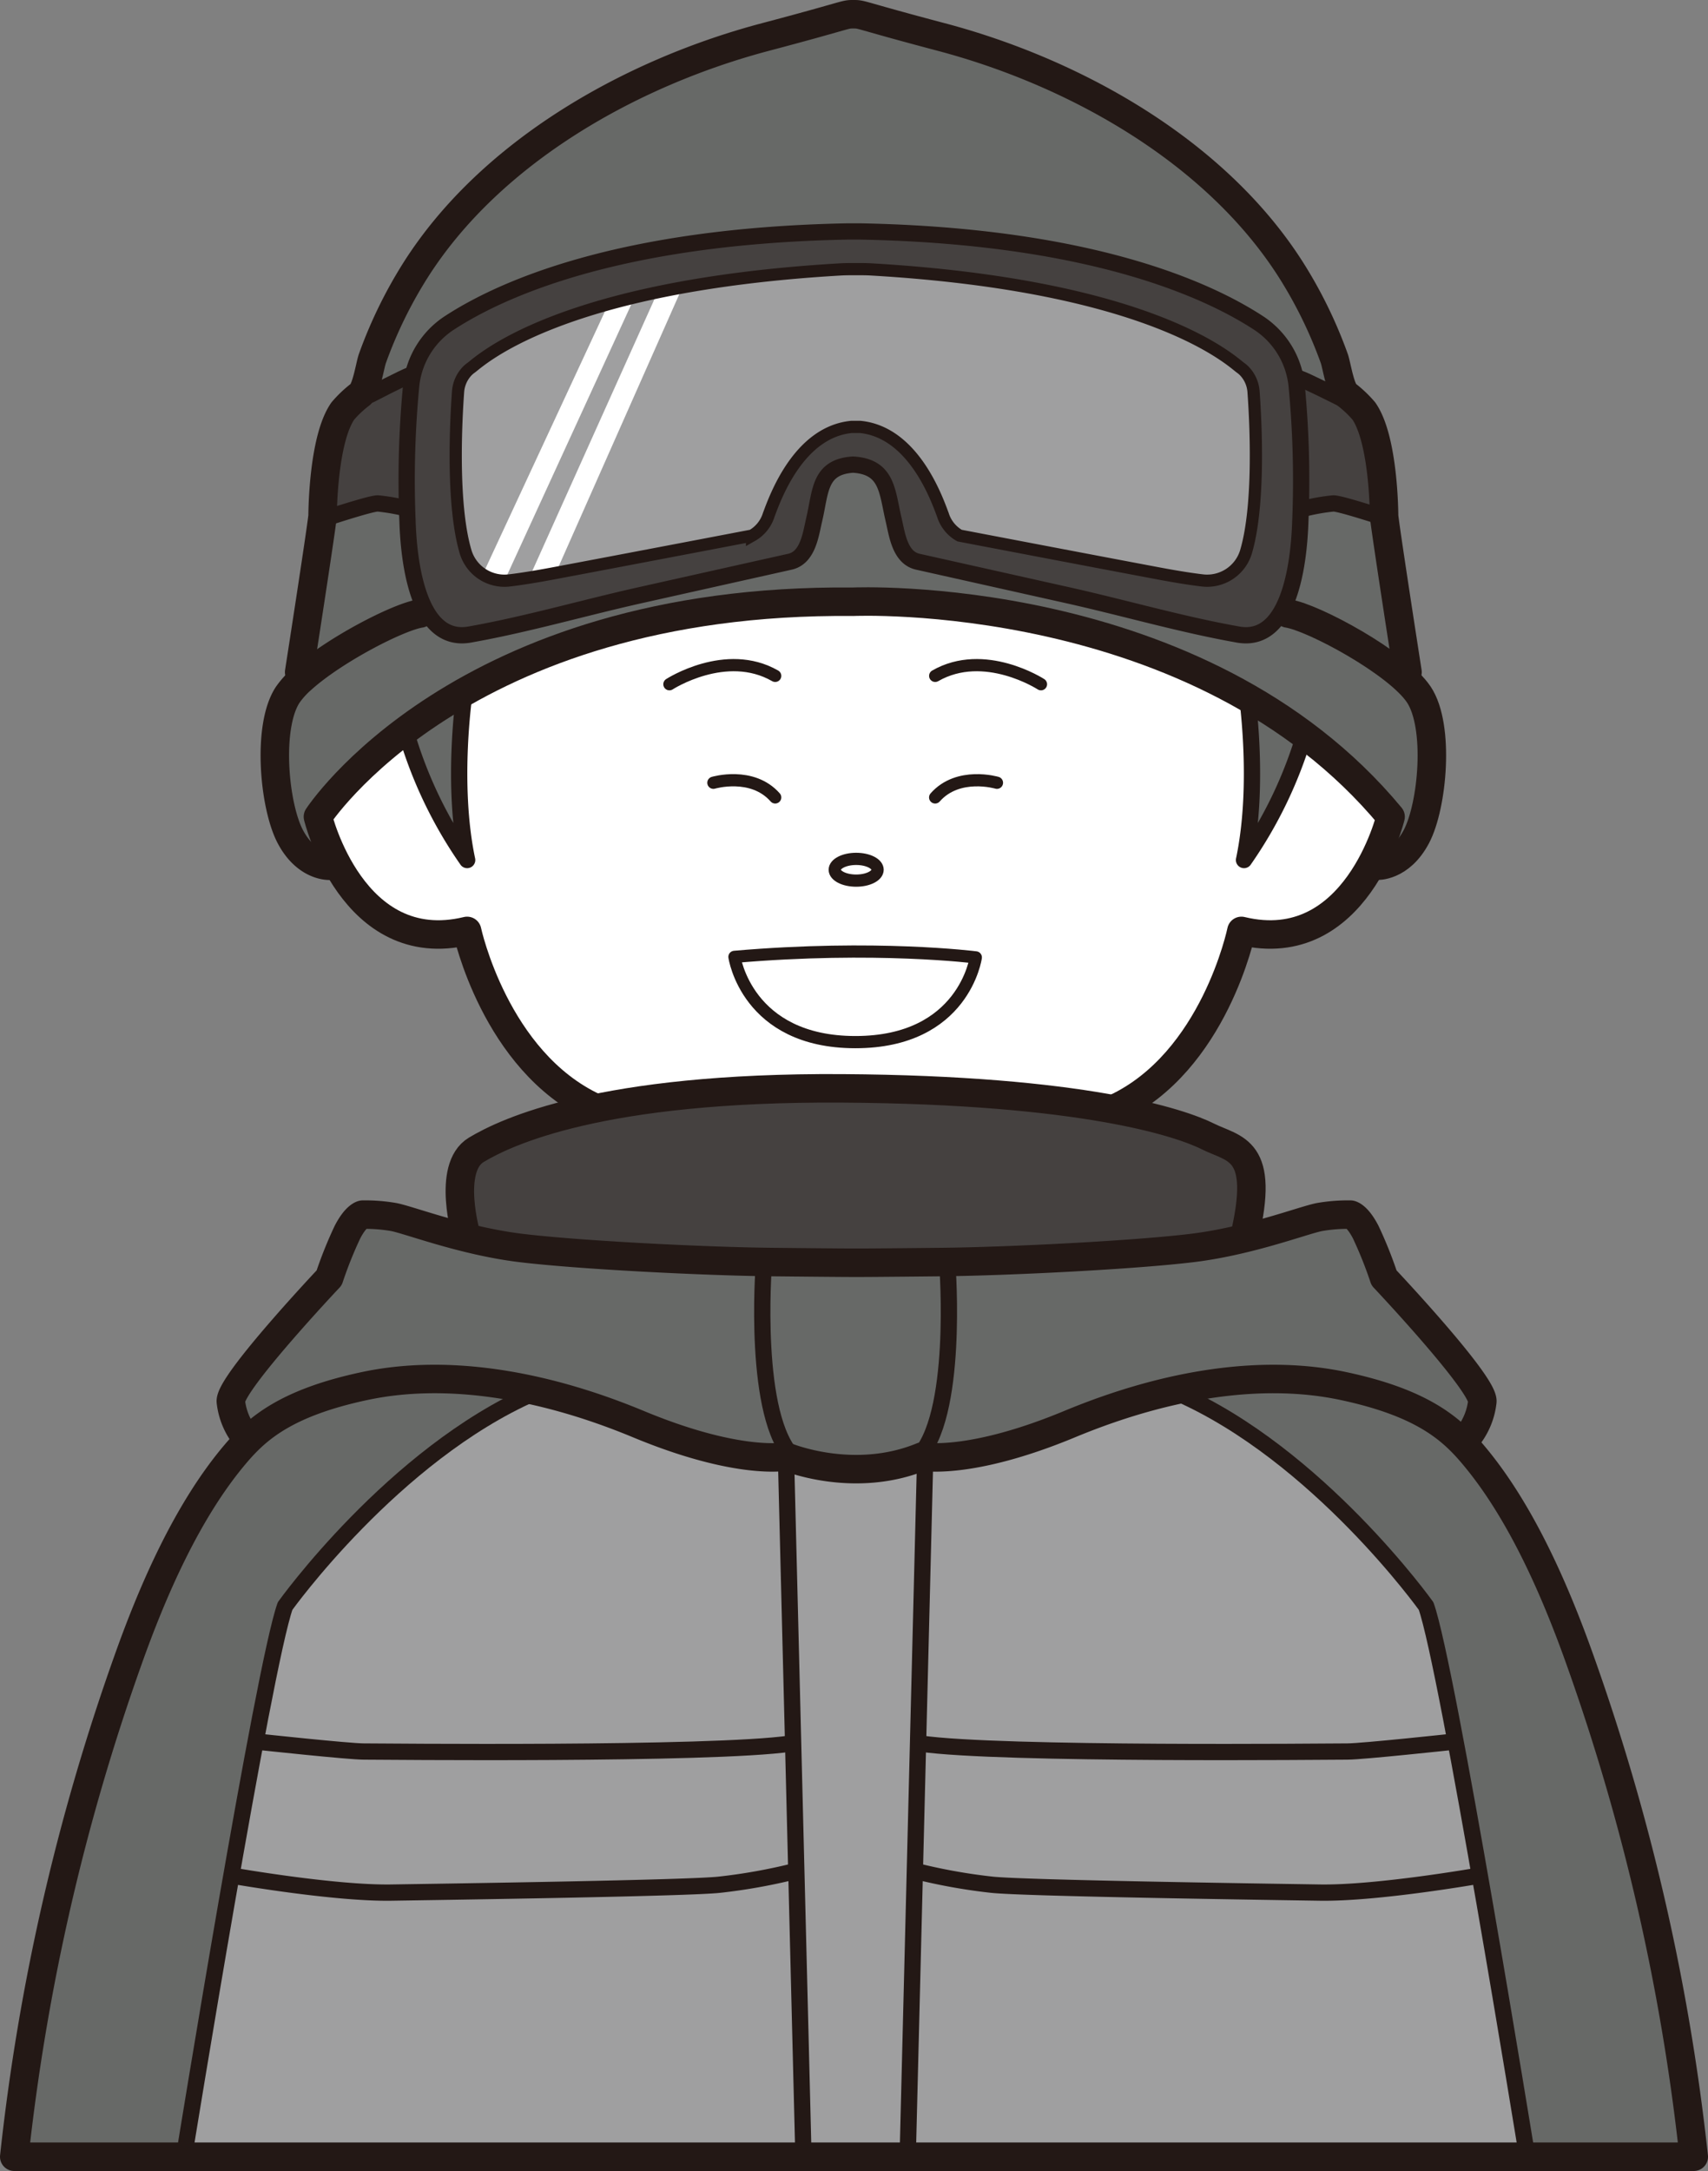 <svg xmlns="http://www.w3.org/2000/svg" width="363.292" height="461.67" viewBox="0 0 363.292 461.67">
  <rect x="0" y="0" width="363.292" height="461.67" fill="#808080" stroke="none"/>
  <g id="staff_kh" transform="translate(-3.238 -5.393)">
    <path id="パス_18492" data-name="パス 18492" d="M268.659,186.364a95.1,95.1,0,0,0,11.417-24.53,119.835,119.835,0,0,0-11.087-7.284C269.47,158.159,271.117,172.652,268.659,186.364Z" fill="#676967"/>
    <path id="パス_18493" data-name="パス 18493" d="M287.57,378.309c-8.539.061-16.571.091-24.045.091-33.788,0-56.342-.619-64.5-1.8a.44.44,0,0,1-.114-.04l-.654,26.378a.41.41,0,0,1,.232.014,120.048,120.048,0,0,0,15.646,2.787c6.038.711,52.529,1.42,67.806,1.653l2.079.032c11.95.179,32.983-3.47,33.461-3.553-1.689-9.636-3.415-19.24-5.023-27.79a.426.426,0,0,1-.276.147c-.782.084-19.183,2.064-22.358,2.064C289.552,378.3,288.774,378.3,287.57,378.309Z" fill="#9f9fa0"/>
    <path id="パス_18494" data-name="パス 18494" d="M90.707,84.79A18.451,18.451,0,0,1,98.566,73.7c10.559-6.893,35.644-18.595,85.015-19.526h2.552c49.379.931,74.465,12.633,85.023,19.526a18.45,18.45,0,0,1,8.006,11.72.418.418,0,0,1,.306-.021c.875.279,6.678,2.81,9.913,4.229-.992-.769-1.61-3.126-2.251-5.911-.193-.84-.36-1.565-.5-1.949A95.21,95.21,0,0,0,277.523,63.1c-14.214-22.423-41.957-40.9-74.212-49.428-7.872-2.081-11.992-3.254-14.453-3.954-2.7-.768-3.045-.866-3.808-.866h-.609c-.763,0-1.11.1-3.809.867-2.461.7-6.582,1.872-14.453,3.953-32.254,8.527-60,27-74.211,49.428a95.257,95.257,0,0,0-9.11,18.668c-.138.384-.3,1.11-.5,1.949A20.368,20.368,0,0,1,80.7,88.943c3.151-1.4,8.788-3.9,9.656-4.191A.433.433,0,0,1,90.707,84.79Z" fill="#676967"/>
    <path id="パス_18495" data-name="パス 18495" d="M185.348,192.231c2.433,0,4.128-.991,4.128-1.879s-1.695-1.88-4.128-1.88-4.128.991-4.128,1.88S182.915,192.231,185.348,192.231Z" fill="#fff"/>
    <path id="パス_18496" data-name="パス 18496" d="M90.094,161.213a96.748,96.748,0,0,0,11.7,25.146c-2.483-13.941-.735-29.437-.267-33.042-1.63.94-3.25,1.912-4.853,2.939-2.456,1.572-4.714,3.149-6.79,4.7A.431.431,0,0,1,90.094,161.213Z" fill="#676967"/>
    <path id="パス_18497" data-name="パス 18497" d="M159.965,209.266c.572,2.83,4.514,17.309,25.216,17.309,20.733,0,24.562-14.43,25.108-17.209A272.592,272.592,0,0,0,159.965,209.266Z" fill="#fff"/>
    <path id="パス_18498" data-name="パス 18498" d="M280.422,114.014a.492.492,0,0,1-.115,0c-.019.761-.04,1.532-.066,2.32-.173,5.209-.962,13.612-3.995,19.112,5.547.795,19.74,8.116,26.479,14.407-.642-3.882-4.69-28.382-5.442-34.026-2.738-.9-9.26-2.952-10.422-2.952A53.986,53.986,0,0,0,280.422,114.014Z" fill="#676967"/>
    <path id="パス_18499" data-name="パス 18499" d="M267.569,84.557a5.433,5.433,0,0,0-.727-.611c-.107-.075-.273-.209-.5-.4-7.9-6.394-28.5-17.551-77.751-20.431-.673-.039-1.369-.059-2.068-.059h-2.477c-.718,0-1.432.021-2.12.061C132.692,66,112.093,77.158,104.2,83.55c-.23.187-.4.32-.5.4a5.485,5.485,0,0,0-.726.611,6.656,6.656,0,0,0-1.872,4.272c-.389,5.375-1.42,23.7,1.61,33.839a8.175,8.175,0,0,0,8.845,5.72c2.424-.286,5.462-.771,9.031-1.439,13.174-2.471,41.049-7.8,42.482-8.073a7.489,7.489,0,0,0,3.276-4.132l.116-.311c4.337-11.649,10.335-17.936,17.829-18.685l1.947,0,.022,0c7.493.749,13.491,7.035,17.829,18.683l.116.313a7.486,7.486,0,0,0,3.276,4.132c1.436.276,29.309,5.6,42.481,8.073,3.57.669,6.609,1.153,9.032,1.439a8.173,8.173,0,0,0,8.845-5.72c3.031-10.146,2-28.466,1.609-33.839A6.65,6.65,0,0,0,267.569,84.557Z" fill="#9f9fa0"/>
    <path id="パス_18500" data-name="パス 18500" d="M203.568,274.2c-14.211.148-17.342.15-17.371.15h-1.512c-.031,0-3.162,0-17.372-.15-.358,0-.729-.008-1.1-.014-.141,1.953-2.215,33.016,6.273,41.005a.433.433,0,0,1,.124.247c4.278,1.319,14.654,3.674,25.328-.219.008-.009.011-.02.02-.028,8.644-8.135,6.385-40.114,6.32-41Z" fill="#676967"/>
    <path id="パス_18501" data-name="パス 18501" d="M279.457,87.277a205.711,205.711,0,0,1,.87,25.874,50.553,50.553,0,0,1,6.535-1.136c1.375,0,8.133,2.162,10.337,2.88-.03-2.22-.358-16.283-4.219-21.844,0,0-.709-.811-1.557-1.66-.022,0-.041.018-.063.018a.436.436,0,0,1-.175-.037c-.105-.046-10.258-4.526-11.863-5.1C279.376,86.6,279.422,86.938,279.457,87.277Z" fill="#454140"/>
    <path id="パス_18502" data-name="パス 18502" d="M268.662,122.917a9.1,9.1,0,0,1-9.776,6.331c-2.442-.288-5.5-.775-9.089-1.448-13.457-2.523-42.251-8.026-42.54-8.082l-.092-.028a8.056,8.056,0,0,1-3.776-4.641l-.118-.314c-4.208-11.3-9.955-17.4-17.083-18.122h-1.861c-7.094.712-12.849,6.81-17.061,18.124l-.116.312a8.064,8.064,0,0,1-3.777,4.641l-.092.028c-.289.056-29.083,5.559-42.54,8.082-3.588.673-6.645,1.16-9.089,1.448a9.035,9.035,0,0,1-9.776-6.331c-3.072-10.282-2.035-28.738-1.644-34.149a7.519,7.519,0,0,1,2.126-4.824,6.172,6.172,0,0,1,.841-.706c.1-.068.247-.19.454-.358,7.978-6.458,28.749-17.725,78.22-20.62.705-.042,1.436-.062,2.17-.062h2.477c.717,0,1.429.021,2.119.061,49.489,2.893,70.266,14.162,78.245,20.622.208.168.357.29.455.358a6.431,6.431,0,0,1,.841.707,7.518,7.518,0,0,1,2.125,4.824C270.7,94.178,271.735,112.631,268.662,122.917ZM278.6,87.368a17.609,17.609,0,0,0-7.914-12.94c-10.48-6.842-35.4-18.458-84.558-19.385H183.59c-49.146.927-74.069,12.543-84.549,19.385a17.6,17.6,0,0,0-7.913,12.94,211.64,211.64,0,0,0-.779,28.942c.214,6.444,1.353,17.885,6.586,22.128a7.307,7.307,0,0,0,6.13,1.471c7.561-1.339,15.269-3.257,22.722-5.113,4.416-1.1,8.982-2.236,13.454-3.236l31.933-7.137c3.117-.7,3.918-4.447,4.562-7.46.09-.423.177-.829.266-1.208.226-.96.4-1.9.578-2.812.889-4.683,1.658-8.726,7.993-9.174l.3.005c6.486.459,7.342,4.663,8.33,9.531.162.795.328,1.615.525,2.45.089.379.176.785.266,1.208.644,3.013,1.445,6.762,4.563,7.46l31.932,7.137c4.472,1,9.038,2.137,13.455,3.236,7.453,1.856,15.16,3.774,22.721,5.113a7.3,7.3,0,0,0,6.13-1.471c5.232-4.241,6.372-15.684,6.586-22.128A211.84,211.84,0,0,0,278.6,87.368Z" fill="#454140"/>
    <path id="パス_18503" data-name="パス 18503" d="M253.5,302.02a.43.43,0,0,1-.229-.538,133.849,133.849,0,0,0-22.357,7.155c-17.523,7.276-27.35,7.314-30.505,7.055,0,.013.007.025.007.039l-1.489,60.049a.429.429,0,0,1,.217-.034c9.92,1.432,41.324,2.037,88.413,1.7,1.207-.008,1.989-.014,2.264-.014,3.128,0,22.073-2.039,22.264-2.06a.437.437,0,0,1,.245.056c-2.589-13.73-4.859-24.623-6.155-28.3C305.143,345.7,282.407,314.692,253.5,302.02Z" fill="#9f9fa0"/>
    <path id="パス_18504" data-name="パス 18504" d="M70.5,178.843c.075-.117,7.795-11.839,25.661-23.287,16.465-10.55,45.19-23.061,88.506-22.63a177.662,177.662,0,0,1,42.027,4.483c15.744,3.551,36.067,10.465,54.1,23.877a.4.4,0,0,1,.1.078A106.734,106.734,0,0,1,299.354,178.8a.431.431,0,0,1,.088.378,47.388,47.388,0,0,1-4.063,10.057c1.063-.039,5.8-.534,8.752-6.151,3.381-6.424,4.9-23.212.541-29.745-4.328-6.493-22.948-16.461-28.833-17.075a.319.319,0,0,1-.06-.018,11.539,11.539,0,0,1-2.443,2.863,7.894,7.894,0,0,1-5.1,1.808,9.887,9.887,0,0,1-1.729-.157c-7.591-1.344-15.313-3.266-22.78-5.126-4.411-1.1-8.973-2.234-13.435-3.231l-31.932-7.138c-3.658-.818-4.56-5.04-5.22-8.123-.089-.417-.174-.818-.262-1.191-.2-.843-.368-1.672-.531-2.475-.993-4.89-1.712-8.424-7.53-8.84l-.225,0c-5.631.4-6.275,3.784-7.165,8.47-.175.92-.356,1.871-.586,2.848-.088.373-.173.774-.262,1.191-.659,3.083-1.562,7.305-5.22,8.123L139.429,132.4c-4.461,1-9.022,2.133-13.433,3.231-7.468,1.859-15.19,3.782-22.78,5.126a8.136,8.136,0,0,1-6.827-1.652,12.062,12.062,0,0,1-2.8-3.448.425.425,0,0,1-.229.123c-4.325.676-18.636,8.036-25.658,14.377a17.885,17.885,0,0,0-2.882,3.179c-4.356,6.534-2.84,23.322.54,29.745,3.071,5.834,8.128,5.769,8.915,5.721a47.346,47.346,0,0,1-3.836-9.627A.428.428,0,0,1,70.5,178.843Z" fill="#676967"/>
    <path id="パス_18505" data-name="パス 18505" d="M80.721,299.713c16.833-3.573,37.046-.765,58.459,8.126,20.99,8.715,31.027,6.889,31.127,6.867a.444.444,0,0,1,.252.026c.015.006.19.078.5.19-3.3-3.949-5.271-11.765-5.863-23.285a155.676,155.676,0,0,1,.154-17.458c-14.857-.243-39.583-1.533-51.378-2.971A130.01,130.01,0,0,1,91.749,266c-2.2-.676-3.946-1.209-4.9-1.383a35.01,35.01,0,0,0-6.448-.494c.029,0-1.223.312-2.868,3.5a88.152,88.152,0,0,0-3.86,9.651.41.41,0,0,1-.1.16c-8.447,8.949-20.954,23.246-20.794,25.96.188,3.194,2.652,6.629,3.342,7.533C60.42,306.807,67.029,302.623,80.721,299.713Z" fill="#676967"/>
    <path id="パス_18506" data-name="パス 18506" d="M170.083,315.616c-2.054.276-12.016,1-31.232-6.979a134.455,134.455,0,0,0-21.657-6.992.426.426,0,0,1-.254.375C88.038,314.693,65.3,345.7,64.267,347.125c-1.3,3.676-3.566,14.568-6.155,28.3a.412.412,0,0,1,.245-.051c.19.02,19.136,2.059,22.263,2.059.276,0,1.056.006,2.263.015,47.1.34,78.494-.265,88.413-1.7a.447.447,0,0,1,.216.033l-1.488-59.95A.42.42,0,0,1,170.083,315.616Z" fill="#9f9fa0"/>
    <path id="パス_18507" data-name="パス 18507" d="M63.468,346.778a.442.442,0,0,1,.055-.106c.229-.321,23.2-32.14,52.662-45.257-12.755-2.786-24.7-3.1-35.286-.856-16.923,3.6-22.832,9.139-27.043,14.05-8.519,9.94-16.074,24.412-23.1,44.243A459.633,459.633,0,0,0,6.75,463.6h35.47a.427.427,0,0,1-.156-.4C42.231,462.17,58.908,359.544,63.468,346.778Z" fill="#676967"/>
    <path id="パス_18508" data-name="パス 18508" d="M82.871,378.31c-1.2-.008-1.982-.014-2.257-.014-3.174,0-21.574-1.98-22.357-2.064a.427.427,0,0,1-.276-.147c-1.608,8.55-3.333,18.154-5.023,27.789.46.081,21.544,3.726,33.461,3.554L88.5,407.4c15.278-.233,61.769-.942,67.806-1.653a120.313,120.313,0,0,0,15.648-2.787.411.411,0,0,1,.23-.015l-.655-26.376a.426.426,0,0,1-.112.039c-8.155,1.178-30.715,1.8-64.5,1.8Q95.7,378.4,82.871,378.31Z" fill="#9f9fa0"/>
    <path id="パス_18509" data-name="パス 18509" d="M315.91,314.609c-4.209-4.912-10.117-10.452-27.041-14.049-10.459-2.223-22.251-1.946-34.837.75,29.573,13.054,52.658,45.039,52.888,45.361a.434.434,0,0,1,.055.107c4.56,12.766,21.237,115.392,21.4,116.427a.423.423,0,0,1-.156.4h34.8a459.614,459.614,0,0,0-24.01-104.751C331.986,339.022,324.432,324.55,315.91,314.609Z" fill="#676967"/>
    <path id="パス_18510" data-name="パス 18510" d="M102.89,268.245a96.3,96.3,0,0,0,11.183,2.1c12.3,1.5,38.728,2.84,53.251,2.99,14.2.148,17.333.15,17.363.15H186.2c.029,0,3.161,0,17.363-.15,14.522-.15,40.946-1.489,53.25-2.99a95.155,95.155,0,0,0,10.684-1.982c3.826-16.148-.381-17.894-5.251-19.912-.763-.316-1.552-.643-2.327-1.03-3.271-1.636-22.385-9.812-77.589-10.155-48.14-.281-69.245,8.022-77.556,13.008-6.015,3.609-1.929,17.783-1.887,17.925C102.89,268.217,102.887,268.23,102.89,268.245Z" fill="#454140"/>
    <path id="パス_18511" data-name="パス 18511" d="M205.148,274.184a154.917,154.917,0,0,1,.134,17.49c-.6,11.309-2.528,19.039-5.73,23.045.986.155,11.035,1.426,31.04-6.882,21.411-8.892,41.629-11.7,58.458-8.125,14.342,3.048,20.913,7.494,25.2,11.8.1-.116,3.645-4.453,3.861-8.118.158-2.714-12.349-17.012-20.795-25.961a.424.424,0,0,1-.1-.159,87.864,87.864,0,0,0-3.859-9.652c-1.653-3.2-2.911-3.5-2.927-3.5.006,0-.137,0-.39,0a35.576,35.576,0,0,0-6,.5c-.958.174-2.7.707-4.9,1.382a129.924,129.924,0,0,1-22.219,5.209C245.021,272.658,219.96,273.959,205.148,274.184Z" fill="#676967"/>
    <path id="パス_18512" data-name="パス 18512" d="M145.383,150.541a29.3,29.3,0,0,1,7.445-3.2c5.76-1.6,11.124-1.112,15.51,1.406a.433.433,0,1,1-.431.751c-10.115-5.81-21.936,1.694-22.053,1.771a.433.433,0,0,1-.471-.727Zm23.025,24.752a.432.432,0,0,1-.611-.04c-4.658-5.292-12.618-3.014-12.7-2.989a.433.433,0,0,1-.247-.83c.086-.025,8.568-2.465,13.6,3.248A.433.433,0,0,1,168.408,175.293Zm16.937,12.313c2.8,0,4.994,1.205,4.994,2.745s-2.194,2.745-4.994,2.745-4.993-1.206-4.993-2.745S182.546,187.606,185.345,187.606Zm16.478-12.924c5.025-5.711,13.507-3.273,13.594-3.248a.433.433,0,1,1-.247.83c-.079-.025-8.041-2.3-12.7,2.99a.433.433,0,0,1-.65-.572Zm.109-25.936c4.385-2.517,9.75-3,15.51-1.406a29.323,29.323,0,0,1,7.445,3.2.433.433,0,0,1-.471.727c-.119-.077-11.939-7.582-22.052-1.771a.433.433,0,1,1-.432-.751Zm-16.75,78.692c-23.225,0-26.127-18.318-26.153-18.5a.434.434,0,0,1,.089-.33.441.441,0,0,1,.3-.163c29.734-2.58,51.215.088,51.429.115a.435.435,0,0,1,.289.167.428.428,0,0,1,.085.322C211.2,209.23,208.408,227.438,185.182,227.438Zm-55.19,13.2c12.293-2.517,29.215-4.366,52.341-4.233,7.13.044,35.643.475,57.755,4.417a.418.418,0,0,1,.153-.125c20.685-9.637,26.562-37.152,26.619-37.428a.434.434,0,0,1,.193-.279.418.418,0,0,1,.333-.055c9.947,2.4,18.211-.879,24.57-9.741a46.573,46.573,0,0,0,6.589-14.011,105.822,105.822,0,0,0-17.734-16.8,91.708,91.708,0,0,1-12.624,26.161.433.433,0,0,1-.344.17.447.447,0,0,1-.181-.039.432.432,0,0,1-.242-.483c3.233-15.315.883-32.379.617-34.192a152.02,152.02,0,0,0-41.514-15.742,176.875,176.875,0,0,0-41.845-4.468c-22.273-.208-53.946,3.029-82.209,18.98-.217,1.514-2.72,19.9.556,35.422a.432.432,0,0,1-.768.35,94,94,0,0,1-13-27.08.35.35,0,0,1,0-.041c-11.544,8.749-17.118,16.55-17.932,17.737a46.506,46.506,0,0,0,6.6,14.036c6.359,8.861,14.624,12.141,24.57,9.741a.433.433,0,0,1,.525.33c.059.275,6.129,27.6,26.816,37.236A.4.4,0,0,1,129.992,240.637Z" fill="#fff"/>
    <path id="パス_18513" data-name="パス 18513" d="M72.631,115.094c.957-.315,9.4-3.081,10.954-3.081a41.249,41.249,0,0,1,5.806.975,205.178,205.178,0,0,1,.873-25.713c.059-.562.15-1.117.259-1.665-1.555.573-11.475,5.018-11.578,5.064a.437.437,0,0,1-.173.037c-1.127,1.038-2.276,2.357-2.291,2.375-4.142,5.968-4.192,21.9-4.192,22.06-.016.137-.036.3-.06.488l.123-.028A.429.429,0,0,1,72.631,115.094Z" fill="#454140"/>
    <path id="パス_18514" data-name="パス 18514" d="M89.482,116.338q-.042-1.263-.072-2.482a.4.4,0,0,1-.129-.005,43.283,43.283,0,0,0-5.695-.972c-1.2,0-8.118,2.193-10.683,3.038a.432.432,0,0,1-.547-.276c0-.011,0-.022,0-.034l-.123.028c-.68,5.276-4.535,29.263-5.31,34.074.069-.064.131-.126.2-.19,6.783-6.126,21.083-13.786,26.077-14.585C90.393,129.434,89.649,121.386,89.482,116.338Z" fill="#676967"/>
    <path id="パス_18515" data-name="パス 18515" d="M173.676,463.108,172.2,403.782a123.259,123.259,0,0,1-15.8,2.821c-6.081.715-52.605,1.424-67.893,1.658l-2.079.032c-.3,0-.6.007-.9.007-12.138,0-32.265-3.493-32.722-3.573-5.089,29.06-9.8,58.069-9.892,58.616a.427.427,0,0,1-.145.259H174.027v-.088A.428.428,0,0,1,173.676,463.108Z" fill="#9f9fa0"/>
    <path id="パス_18516" data-name="パス 18516" d="M196.337,463.529h-.015a.433.433,0,0,1-.422-.444l3.655-147.374a.444.444,0,0,1,.025-.109c-.061-.008-.114-.017-.156-.024-12.853,5.239-25.567,1.274-28.545.2a.248.248,0,0,1,.007.029l3.655,147.277a.432.432,0,0,1-.422.444h-.011a.374.374,0,0,1-.081-.016v.089h22.317Z" fill="#9f9fa0"/>
    <path id="パス_18517" data-name="パス 18517" d="M327.67,463.6a.424.424,0,0,1-.145-.259c-.09-.548-4.8-29.556-9.893-58.616-.461.08-20.584,3.572-32.723,3.572-.306,0-.606,0-.9-.006l-2.078-.033c-15.288-.233-61.813-.942-67.894-1.658a123.588,123.588,0,0,1-15.8-2.82l-1.472,59.326a.432.432,0,0,1-.428.421l.007.073Z" fill="#9f9fa0"/>
    <path id="パス_18518" data-name="パス 18518" d="M105.838,127.721l26.8-57.663,5.632-1.576-27.705,60.367A10.164,10.164,0,0,1,105.838,127.721Z" fill="#fff"/>
    <path id="パス_18519" data-name="パス 18519" d="M115.8,128.275l27.218-60.548,5.421-1.383-26.987,60.893Z" fill="#fff"/>
    <path id="パス_18520" data-name="パス 18520" d="M129.651,240.893c-21.131-9.845-27.057-37.538-27.057-37.538-24.452,5.9-31.735-24.278-31.735-24.278s30.149-46.512,113.8-45.72c0,0,73.71-3.312,114.36,45.72,0,0-7.283,30.175-31.735,24.278,0,0-5.73,27.889-26.86,37.734" fill="none" stroke="#231815" stroke-linecap="round" stroke-linejoin="round" stroke-miterlimit="10" stroke-width="6.059"/>
    <path id="パス_18521" data-name="パス 18521" d="M73.43,189.5s-5,.345-8.452-6.21-5-23.458-.517-30.186a18.415,18.415,0,0,1,2.952-3.261c6.89-6.222,20.541-13.258,25.214-13.987" fill="none" stroke="#231815" stroke-linecap="round" stroke-linejoin="round" stroke-miterlimit="10" stroke-width="6.059"/>
    <path id="パス_18522" data-name="パス 18522" d="M296.059,189.494s5,.346,8.452-6.209,5-23.459.518-30.187-22.353-16.386-27.873-17.248" fill="none" stroke="#231815" stroke-linecap="round" stroke-linejoin="round" stroke-miterlimit="10" stroke-width="6.059"/>
    <path id="パス_18523" data-name="パス 18523" d="M302.616,148.321s-4.469-28.7-4.984-33.173c0,0,0-16.156-4.3-22.345a24.056,24.056,0,0,0-3.608-3.437c-1.392-.87-2.169-6.3-2.687-7.742a95.611,95.611,0,0,0-9.151-18.752c-16.051-25.321-46.018-42.093-74.466-49.615C186.6,8.81,186.6,8.423,185.048,8.423h-.607c-1.548,0-1.548.387-18.373,4.834C137.62,20.778,107.652,37.551,91.6,62.872A95.584,95.584,0,0,0,82.45,81.624c-.519,1.439-1.295,6.872-2.687,7.742a24.062,24.062,0,0,0-3.61,3.437c-4.3,6.188-4.3,22.345-4.3,22.345-.515,4.469-4.984,33.173-4.984,33.173" fill="none" stroke="#231815" stroke-linecap="round" stroke-linejoin="round" stroke-miterlimit="10" stroke-width="6.059"/>
    <path id="パス_18524" data-name="パス 18524" d="M102.467,268.325s-4.3-14.593,2.078-18.419,26.46-13.389,77.781-13.069,72.043,7.331,77.781,10.2,12.353,2.386,7.771,21.581" fill="none" stroke="#231815" stroke-linecap="round" stroke-linejoin="round" stroke-miterlimit="10" stroke-width="6.059"/>
    <path id="パス_18525" data-name="パス 18525" d="M315.676,310.618a14.572,14.572,0,0,0,2.856-7.2c.229-3.885-20.911-26.282-20.911-26.282a87.966,87.966,0,0,0-3.885-9.713c-1.829-3.542-3.239-3.734-3.239-3.734a35.6,35.6,0,0,0-6.539.5c-3.293.6-14.821,5.09-27.1,6.588s-38.926,2.844-53.3,2.994-17.366.15-17.366.15h-1.512s-2.995,0-17.368-.15-41.022-1.5-53.3-2.994-23.805-5.989-27.1-6.588a35.6,35.6,0,0,0-6.539-.5s-1.41.192-3.238,3.734a87.811,87.811,0,0,0-3.886,9.713s-21.14,22.4-20.911,26.282a14.575,14.575,0,0,0,2.856,7.2" fill="none" stroke="#231815" stroke-linecap="round" stroke-linejoin="round" stroke-miterlimit="10" stroke-width="6.059"/>
    <path id="パス_18526" data-name="パス 18526" d="M363.5,464.034a462.453,462.453,0,0,0-24.084-105.327c-5.282-14.914-12.75-32.214-23.178-44.38-4.461-5.2-10.658-10.658-27.28-14.191s-36.8-.785-58.2,8.1-31.376,6.892-31.376,6.892c-14.658,6.038-28.989,0-28.989,0s-9.975,1.995-31.377-6.892-41.581-11.635-58.2-8.1-22.819,8.986-27.281,14.191c-10.428,12.166-17.9,29.466-23.176,44.38A462.435,462.435,0,0,0,6.268,464.034Z" fill="none" stroke="#231815" stroke-linecap="round" stroke-linejoin="round" stroke-miterlimit="10" stroke-width="6.059"/>
    <path id="パス_18527" data-name="パス 18527" d="M184.837,104.205c7.175.506,7.069,5.727,8.464,11.647.737,3.13,1.305,8.13,5.156,8.992l31.932,7.138c12,2.682,24.126,6.215,36.2,8.353,11.339,2.008,12.975-16.505,13.224-24.012a211.708,211.708,0,0,0-.782-29,18.1,18.1,0,0,0-8.107-13.256c-10.859-7.089-35.845-18.532-84.786-19.456h-2.544c-48.941.924-73.926,12.367-84.785,19.456A18.1,18.1,0,0,0,90.7,87.321a211.856,211.856,0,0,0-.782,29c.249,7.507,1.885,26.02,13.224,24.012,12.069-2.138,24.2-5.671,36.195-8.353l31.932-7.138c3.851-.862,4.419-5.862,5.156-8.992,1.4-5.92,1-11.145,8.18-11.651Z" fill="none" stroke="#231815" stroke-miterlimit="10" stroke-width="3.462"/>
    <path id="パス_18528" data-name="パス 18528" d="M81.969,89.352s7.342-3.8,8.524-4.189" fill="none" stroke="#231815" stroke-linecap="round" stroke-linejoin="round" stroke-miterlimit="10" stroke-width="3.462"/>
    <path id="パス_18529" data-name="パス 18529" d="M72.766,115.506s9.289-3.06,10.818-3.06a43.267,43.267,0,0,1,5.792.984" fill="none" stroke="#231815" stroke-linecap="round" stroke-linejoin="round" stroke-miterlimit="10" stroke-width="3.462"/>
    <path id="パス_18530" data-name="パス 18530" d="M288.307,89.984s-7.39-3.7-8.577-4.081" fill="none" stroke="#231815" stroke-linecap="round" stroke-linejoin="round" stroke-miterlimit="10" stroke-width="3.462"/>
    <path id="パス_18531" data-name="パス 18531" d="M297.677,115.506s-9.289-3.06-10.818-3.06a43.254,43.254,0,0,0-5.792.984" fill="none" stroke="#231815" stroke-linecap="round" stroke-linejoin="round" stroke-miterlimit="10" stroke-width="3.462"/>
    <path id="パス_18532" data-name="パス 18532" d="M42.494,463.273S59.279,359.8,63.878,346.923c0,0,22.994-32.192,52.887-45.3" fill="none" stroke="#231815" stroke-linecap="round" stroke-linejoin="round" stroke-miterlimit="10" stroke-width="3.462"/>
    <path id="パス_18533" data-name="パス 18533" d="M165.68,274.689s-2.463,32.377,6.512,40.824" fill="none" stroke="#231815" stroke-linecap="round" stroke-linejoin="round" stroke-miterlimit="10" stroke-width="3.462"/>
    <path id="パス_18534" data-name="パス 18534" d="M170.454,316.8l3.656,146.3" fill="none" stroke="#231815" stroke-linecap="round" stroke-linejoin="round" stroke-miterlimit="10" stroke-width="3.462"/>
    <path id="パス_18535" data-name="パス 18535" d="M58.309,375.8s19.123,2.062,22.31,2.062,73.866.75,90.738-1.687" fill="none" stroke="#231815" stroke-linecap="round" stroke-linejoin="round" stroke-miterlimit="10" stroke-width="3.462"/>
    <path id="パス_18536" data-name="パス 18536" d="M52.869,404.3s21.373,3.75,33.559,3.562,63.554-.938,69.929-1.687A120.391,120.391,0,0,0,172.1,403.36" fill="none" stroke="#231815" stroke-linecap="round" stroke-linejoin="round" stroke-miterlimit="10" stroke-width="3.462"/>
    <path id="パス_18537" data-name="パス 18537" d="M327.954,463.273S311.168,359.8,306.569,346.923c0,0-22.994-32.192-52.886-45.3" fill="none" stroke="#231815" stroke-linecap="round" stroke-linejoin="round" stroke-miterlimit="10" stroke-width="3.462"/>
    <path id="パス_18538" data-name="パス 18538" d="M204.763,274.688s2.464,32.378-6.511,40.825" fill="none" stroke="#231815" stroke-linecap="round" stroke-linejoin="round" stroke-miterlimit="10" stroke-width="3.462"/>
    <path id="パス_18539" data-name="パス 18539" d="M199.987,316.8l-3.656,146.3" fill="none" stroke="#231815" stroke-linecap="round" stroke-linejoin="round" stroke-miterlimit="10" stroke-width="3.462"/>
    <path id="パス_18540" data-name="パス 18540" d="M312.134,375.8s-19.123,2.062-22.31,2.062-73.866.75-90.739-1.687" fill="none" stroke="#231815" stroke-linecap="round" stroke-linejoin="round" stroke-miterlimit="10" stroke-width="3.462"/>
    <path id="パス_18541" data-name="パス 18541" d="M317.572,404.3s-21.372,3.75-33.558,3.562-63.555-.938-69.929-1.687a120.45,120.45,0,0,1-15.749-2.813" fill="none" stroke="#231815" stroke-linecap="round" stroke-linejoin="round" stroke-miterlimit="10" stroke-width="3.462"/>
    <path id="パス_18542" data-name="パス 18542" d="M102.055,152.6s-2.913,19.3.546,35.681a92.653,92.653,0,0,1-12.926-26.943" fill="none" stroke="#231815" stroke-linecap="round" stroke-linejoin="round" stroke-miterlimit="10" stroke-width="3.462"/>
    <path id="パス_18543" data-name="パス 18543" d="M268.388,152.6s2.912,19.3-.547,35.681a92.632,92.632,0,0,0,12.926-26.943" fill="none" stroke="#231815" stroke-linecap="round" stroke-linejoin="round" stroke-miterlimit="10" stroke-width="3.462"/>
    <path id="パス_18544" data-name="パス 18544" d="M145.621,150.9s12.032-7.8,22.5-1.782" fill="none" stroke="#231815" stroke-linecap="round" stroke-linejoin="round" stroke-miterlimit="10" stroke-width="2.597"/>
    <path id="パス_18545" data-name="パス 18545" d="M154.976,171.849s8.244-2.451,13.146,3.119" fill="none" stroke="#231815" stroke-linecap="round" stroke-linejoin="round" stroke-miterlimit="10" stroke-width="2.597"/>
    <path id="パス_18546" data-name="パス 18546" d="M224.653,150.9s-12.032-7.8-22.5-1.782" fill="none" stroke="#231815" stroke-linecap="round" stroke-linejoin="round" stroke-miterlimit="10" stroke-width="2.597"/>
    <path id="パス_18547" data-name="パス 18547" d="M215.29,171.851s-8.244-2.45-13.146,3.12" fill="none" stroke="#231815" stroke-linecap="round" stroke-linejoin="round" stroke-miterlimit="10" stroke-width="2.597"/>
    <path id="パス_18548" data-name="パス 18548" d="M210.793,208.987s-21.3-2.72-51.336-.113c0,0,2.606,18.132,25.724,18.132S210.793,208.987,210.793,208.987Z" fill="none" stroke="#231815" stroke-linecap="round" stroke-linejoin="round" stroke-miterlimit="10" stroke-width="2.597"/>
    <path id="パス_18549" data-name="パス 18549" d="M180.785,190.35c0-1.277,2.041-2.312,4.56-2.312s4.56,1.035,4.56,2.312-2.042,2.312-4.56,2.312S180.785,191.627,180.785,190.35Z" fill="none" stroke="#231815" stroke-linecap="round" stroke-linejoin="round" stroke-miterlimit="10" stroke-width="2.597"/>
    <path id="パス_18550" data-name="パス 18550" d="M186.211,96.179c11.344,1.134,16.307,15.314,17.583,18.717a7.668,7.668,0,0,0,3.545,4.395s28.927,5.53,42.539,8.083c3.984.747,6.911,1.19,9.06,1.444a8.633,8.633,0,0,0,9.31-6.026c3.033-10.153,2.045-28.211,1.626-33.994a7.087,7.087,0,0,0-2-4.548,5.9,5.9,0,0,0-.785-.659c-1.685-1.173-18.047-17.371-78.478-20.9-.694-.041-1.4-.06-2.093-.06h-2.476c-.713,0-1.434.02-2.146.062-60.409,3.536-76.767,19.729-78.452,20.9a5.882,5.882,0,0,0-.783.659,7.09,7.09,0,0,0-2,4.548c-.418,5.783-1.407,23.841,1.626,33.994a8.635,8.635,0,0,0,9.312,6.026c2.147-.254,5.075-.7,9.059-1.444,13.612-2.553,42.538-8.083,42.538-8.083a7.672,7.672,0,0,0,3.546-4.395c1.276-3.4,6.239-17.583,17.582-18.717Z" fill="none" stroke="#231815" stroke-miterlimit="10" stroke-width="2.597"/>
  </g>
</svg>
